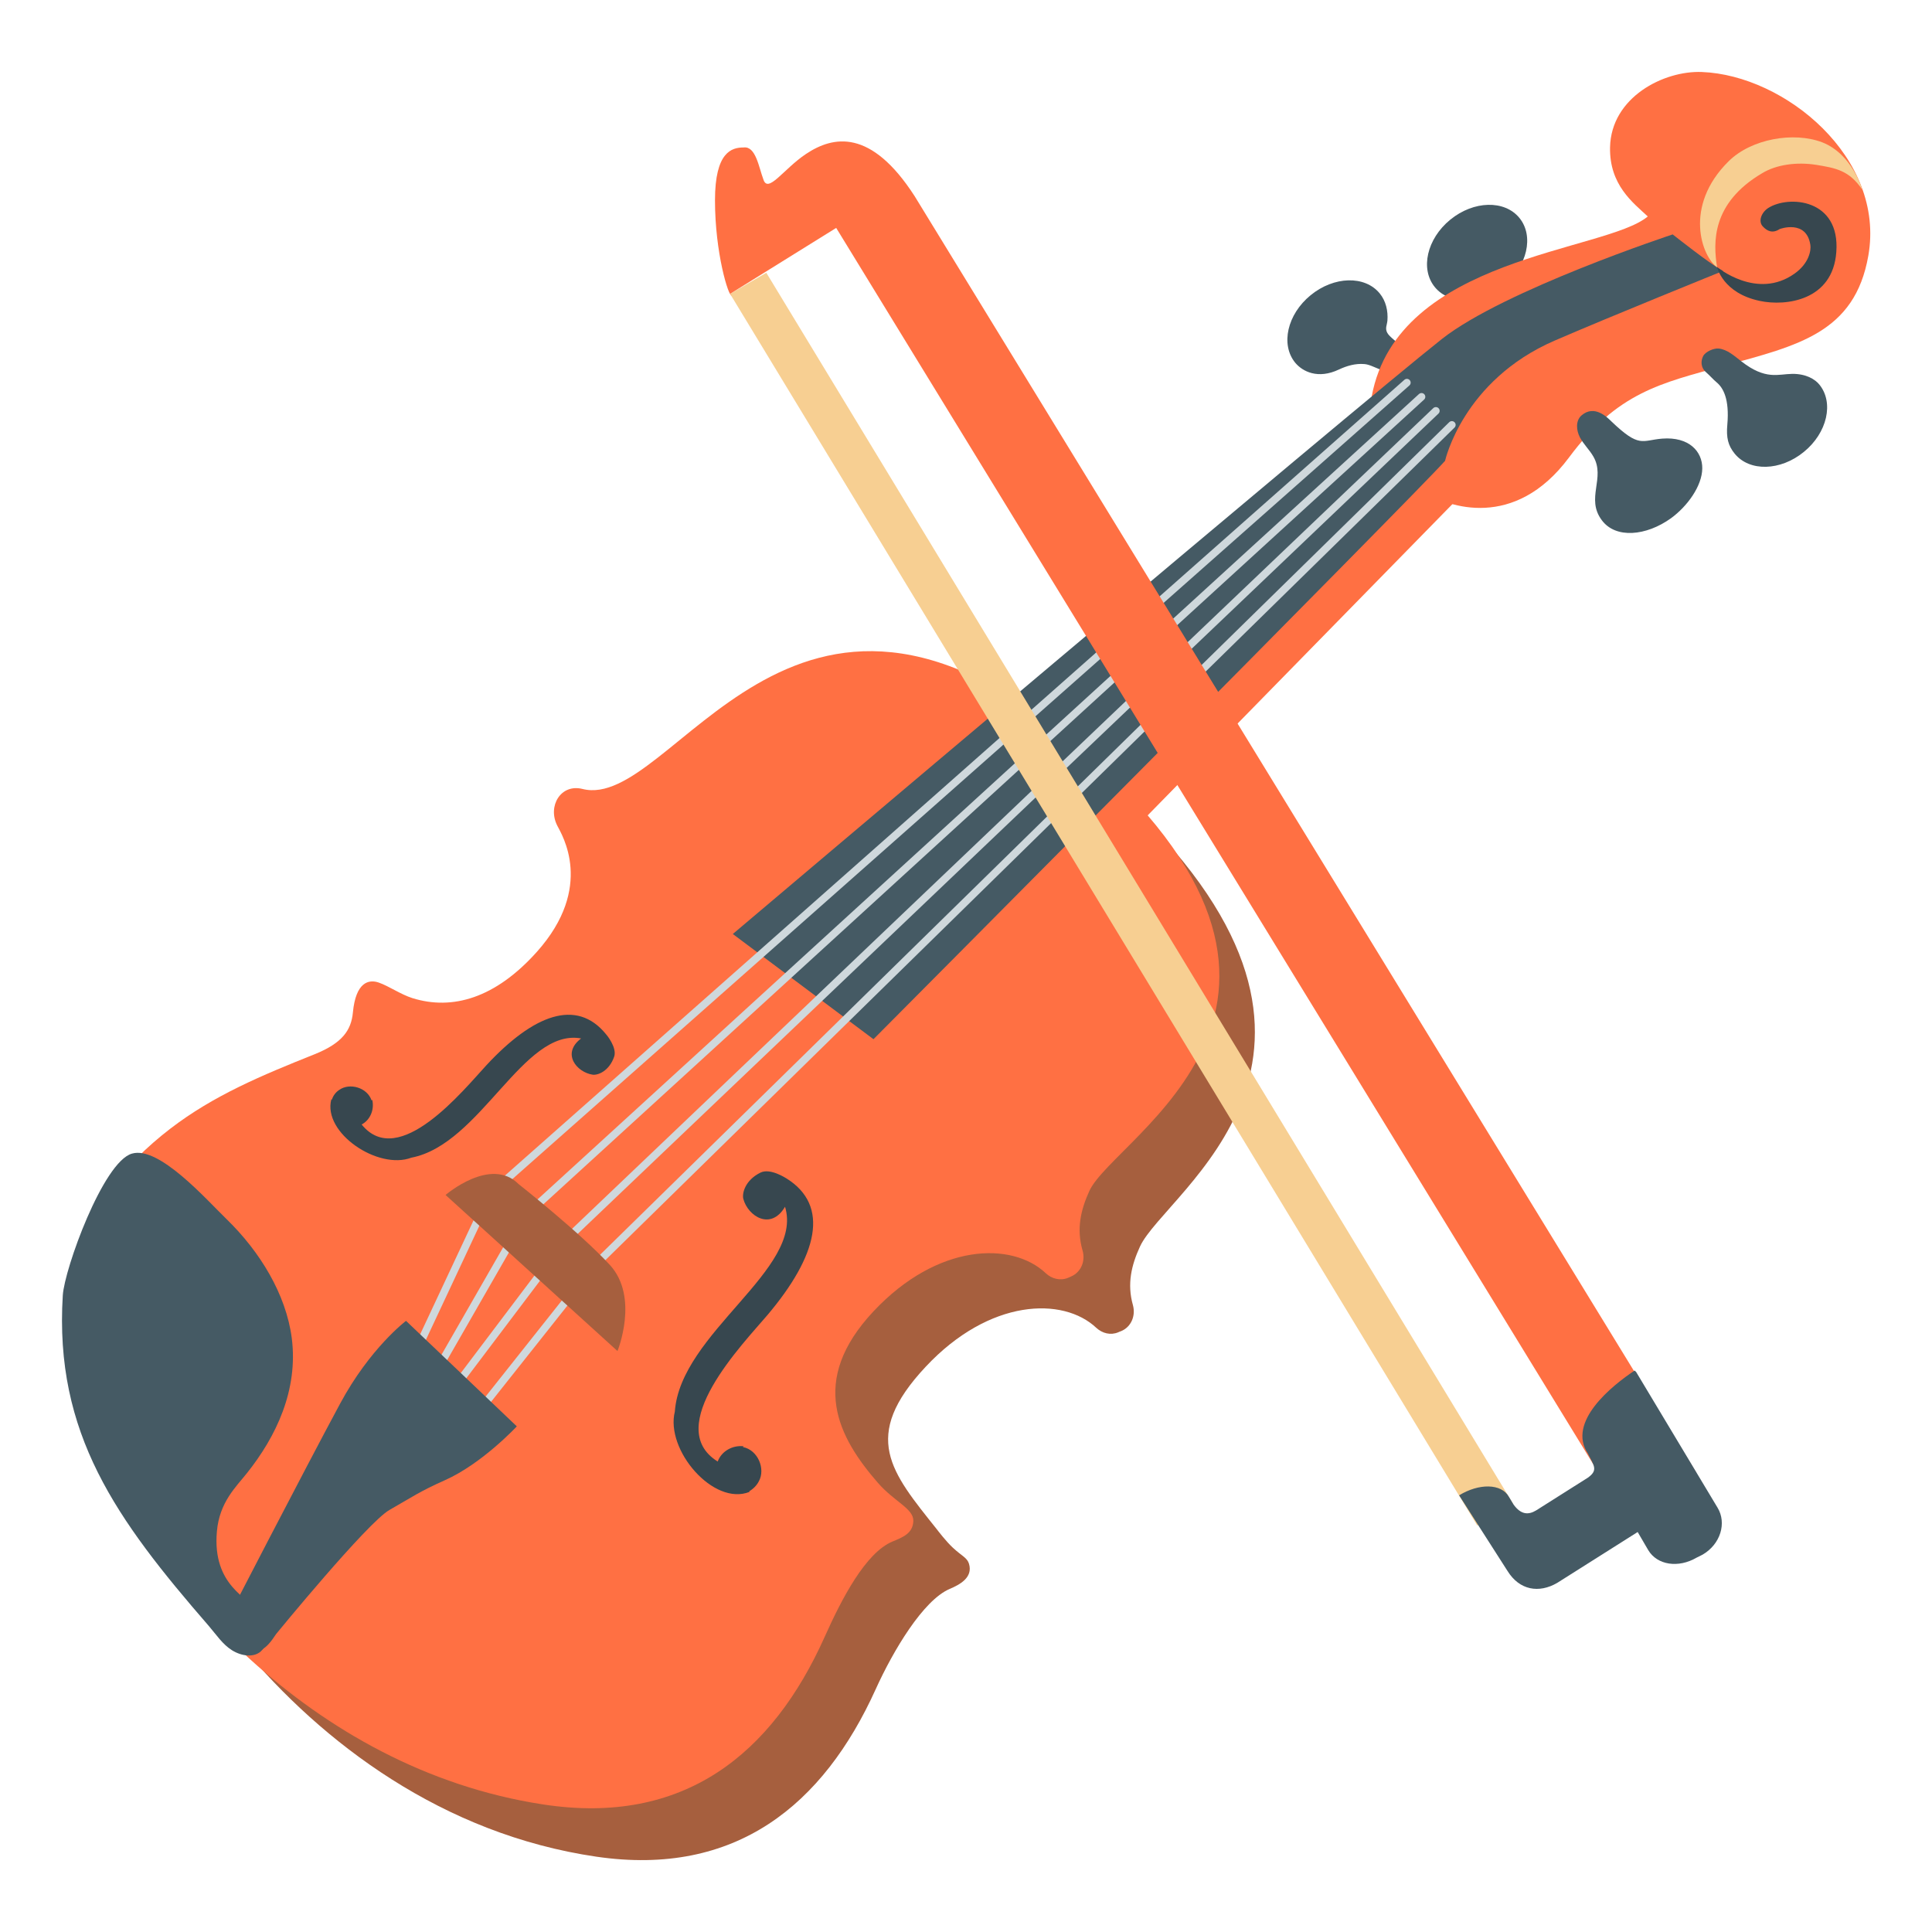 <?xml version="1.0" encoding="utf-8"?>
<!-- Generator: Adobe Illustrator 26.3.1, SVG Export Plug-In . SVG Version: 6.00 Build 0)  -->
<svg version="1.1" id="Layer_2_00000167374320627316968580000015076691961420144563_"
	 xmlns="http://www.w3.org/2000/svg" xmlns:xlink="http://www.w3.org/1999/xlink" x="0px" y="0px" viewBox="0 0 128 128"
	 style="enable-background:new 0 0 128 128;" xml:space="preserve">
<g>
	<path style="fill:#455A64;" d="M90.38,24.12c-0.58-0.05-1.16,0.12-1.67,0.36c-1.39,0.66-2.41,0.14-2.9-0.45
		c-0.98-1.2-0.53-3.2,1.02-4.47c1.55-1.27,3.6-1.32,4.58-0.12c0.41,0.5,0.56,1.16,0.51,1.8c-0.03,0.31-0.17,0.51-0.01,0.81
		c0.14,0.26,0.61,0.59,1.25,1.13c0.27,0.23-0.65,1.78-0.97,1.64C90.81,24.19,90.63,24.14,90.38,24.12z"/>
	
		<ellipse transform="matrix(0.774 -0.633 0.633 0.774 11.568 65.758)" style="fill:#455A64;" cx="97.85" cy="16.68" rx="3.62" ry="2.81"/>
	<path style="fill:#A65F3E;" d="M74.92,53.32c-0.3-0.29-0.59-0.54-0.89-0.81l-58.02,56.55c5.35,6.43,13.33,12.46,23.5,13.95
		c9.23,1.35,15.04-3.43,18.51-11.1c1.15-2.54,3.14-5.89,4.9-6.64c0.66-0.28,1.55-0.75,1.28-1.66c-0.12-0.41-0.48-0.52-1.07-1.07
		c-0.47-0.44-0.96-1.09-1.07-1.23c-3.01-3.78-5.08-6.12-0.73-10.76c4.24-4.53,9.11-4.64,11.3-2.58c0.4,0.37,0.95,0.51,1.45,0.3
		c0.07-0.03,0.13-0.06,0.2-0.08c0.67-0.28,0.97-1.02,0.78-1.72c-0.4-1.41-0.1-2.65,0.47-3.89C77.22,78.92,92.14,69.97,74.92,53.32
		L74.92,53.32z"/>
	<line style="fill:none;stroke:#FF7043;stroke-width:2.517;stroke-miterlimit:10;" x1="100.22" y1="27.52" x2="70.37" y2="58.01"/>
	<path style="fill:#FF7043;" d="M71.32,49.37c-18.88-16.17-26.71,4.43-32.73,2.9c-1.43-0.36-2.33,1.13-1.67,2.43
		c0.31,0.61,2.48,4.06-1.34,8.35c-2.76,3.09-5.61,3.9-8.25,3.08c-0.79-0.25-1.55-0.79-2.23-1.03c-0.68-0.24-1.53-0.02-1.72,1.98
		c-0.11,1.18-0.71,2.03-2.52,2.76c-3.53,1.41-6.7,2.73-9.58,4.94c-6.19,4.76-9.3,11.94-5.37,20.74s14.5,21.65,30.08,24.03
		c9.34,1.43,15.18-3.37,18.64-11.09c1.14-2.55,2.72-5.59,4.5-6.33c0.67-0.28,1.36-0.53,1.38-1.37c0.02-0.81-1.26-1.27-2.34-2.51
		c-2.63-3.02-4.63-6.75-0.3-11.37c4.26-4.54,9.18-4.63,11.41-2.53c0.4,0.38,0.97,0.52,1.48,0.31c0.06-0.03,0.12-0.05,0.18-0.08
		c0.68-0.28,0.99-1.03,0.78-1.74c-0.41-1.43-0.12-2.67,0.45-3.93C73.82,75.25,91.22,66.41,71.32,49.37z"/>
	<path style="fill:#455A64;" d="M15.02,80.78c2.2,2.14,3.93,4.96,4.31,7.87c0.44,3.45-1.04,6.53-2.97,8.95
		c-0.72,0.91-1.82,1.92-1.99,3.86c-0.32,3.61,2.13,4.41,2.7,5.27s0.86,2.08,0.22,2.67c-0.47,0.43-1.28,0.33-1.91-0.06
		s-1.06-1.05-1.55-1.62c-6.12-7.05-10.24-12.74-9.67-21.9c0.11-1.75,2.67-8.84,4.58-9.39C10.53,75.9,13.66,79.46,15.02,80.78
		L15.02,80.78z"/>
	<line style="fill:none;stroke:#CFD8DC;stroke-width:0.5;stroke-miterlimit:10;" x1="32.48" y1="79.08" x2="27.79" y2="89.09"/>
	<line style="fill:none;stroke:#CFD8DC;stroke-width:0.5;stroke-miterlimit:10;" x1="34.85" y1="80.5" x2="29.22" y2="90.31"/>
	<line style="fill:none;stroke:#CFD8DC;stroke-width:0.5;stroke-miterlimit:10;" x1="37.54" y1="82.1" x2="30.5" y2="91.42"/>
	<line style="fill:none;stroke:#CFD8DC;stroke-width:0.5;stroke-miterlimit:10;" x1="39.35" y1="83.88" x2="32.1" y2="93.02"/>
	<path style="fill:#FF7043;" d="M103.95,30.31c3.22-4.33,6.08-4.92,10.29-6.08c4.88-1.34,8.64-2.18,9.54-7.28
		c1.15-6.49-5.52-11.97-11.03-12.18c-2.52-0.1-6.01,1.67-6.08,4.99c-0.05,2.49,1.52,3.67,2.5,4.58c-2.8,2.36-16.57,2.63-18.29,11.92
		c-0.84,4.53-0.07,4.11,3.56,6.38C95.92,33.56,100.33,35.17,103.95,30.31z"/>
	<path style="fill:#455A64;" d="M110.82,15.53c0,0,2.58,2.05,3.34,2.42c0,0-7.5,3.03-11.17,4.62c-6.08,2.64-7.25,7.96-7.25,7.96
		c-1.87,2.12-37.87,38.32-37.87,38.32l-9.32-6.97c0,0,41.19-34.85,46.99-39.43C99.66,19.21,110.82,15.53,110.82,15.53z"/>
	<path style="fill:#37474F;" d="M116.61,19.94c-2.48-0.51-2.85-2.25-2.85-2.25s2.64,2.21,5.13,0.44c0.96-0.68,1.11-1.54,1.05-1.91
		c-0.26-1.69-2.01-1.06-2.04-1.04c-0.46,0.3-0.82,0.14-1.12-0.19s-0.09-0.91,0.37-1.21c1.35-0.86,4.78-0.62,4.51,2.92
		C121.43,19.92,118.31,20.3,116.61,19.94z"/>
	<path style="fill:#37474F;" d="M50.28,98.13c0.44-0.8-0.05-2.06-1.06-2.26l0.05-0.05c-0.75-0.09-1.48,0.34-1.72,1.01
		c-3.69-2.29,1.68-7.8,3.3-9.71c3.31-3.92,4.16-7.24,1.25-9.05c-0.01,0-1.07-0.71-1.72-0.38c-1.03,0.51-1.23,1.39-1.13,1.75
		c0.31,1.14,1.82,2.11,2.76,0.51c1.27,4.14-6.93,8.35-7.3,13.57c-0.64,2.54,2.56,6.28,4.95,5.32l-0.02-0.04
		C49.91,98.64,50.14,98.41,50.28,98.13z"/>
	<path style="fill:#37474F;" d="M22.49,72.2c0.67-0.47,1.84-0.16,2.13,0.71l0.04-0.05c0.16,0.66-0.14,1.35-0.7,1.64
		c2.46,3.05,6.76-2.3,8.27-3.93c3.11-3.35,5.97-4.45,7.92-2.05c0.01,0,0.75,0.88,0.54,1.49c-0.34,0.97-1.09,1.24-1.43,1.19
		c-1.05-0.16-2.08-1.4-0.76-2.4c-3.83-0.71-6.65,7.02-11.25,7.9c-2.19,0.83-5.88-1.63-5.3-3.86l0.04,0.01
		C22.07,72.59,22.25,72.35,22.49,72.2L22.49,72.2z"/>
	<path style="fill:#F7CF92;" d="M123.38,12.57c-0.86-1.29-1.78-1.44-3.06-1.65c-1.28-0.2-2.63-0.02-3.58,0.56
		c-3.35,1.98-3.24,4.59-2.98,6.22c-0.98-0.66-2.27-4.02,0.77-7.02c1.51-1.49,4.31-1.97,6.2-1.25
		C122.74,10.22,123.38,12.57,123.38,12.57z"/>
	<path style="fill:#455A64;" d="M34.24,94.5c0,0-2.29,2.47-4.77,3.57c-1.66,0.74-2.2,1.13-3.67,1.97s-7.5,8.21-7.5,8.21
		c-0.33,0.49-0.67,1-1.28,1.19s-2.22-1.66-2.22-1.66S20.18,97.36,22.53,93c1.99-3.7,4.37-5.49,4.37-5.49S34.24,94.5,34.24,94.5z"/>
	
		<line style="fill:none;stroke:#CFD8DC;stroke-width:0.5;stroke-linecap:round;stroke-miterlimit:10;" x1="32.48" y1="79.08" x2="93.21" y2="25.35"/>
	
		<line style="fill:none;stroke:#CFD8DC;stroke-width:0.5;stroke-linecap:round;stroke-miterlimit:10;" x1="34.85" y1="80.5" x2="94.18" y2="26.29"/>
	
		<line style="fill:none;stroke:#CFD8DC;stroke-width:0.5;stroke-linecap:round;stroke-miterlimit:10;" x1="37.54" y1="82.1" x2="95.13" y2="27.22"/>
	
		<line style="fill:none;stroke:#CFD8DC;stroke-width:0.5;stroke-linecap:round;stroke-miterlimit:10;" x1="39.35" y1="83.88" x2="96.19" y2="28.15"/>
	<path style="fill:#A65F3E;" d="M40.91,89.51L29.52,79.17c0,0,2.99-2.58,4.84-0.72c0,0,4.07,3.21,6.04,5.35S40.91,89.51,40.91,89.51
		z"/>
	<path style="fill:#455A64;" d="M110.7,34.34c-1.63,1.17-3.66,1.37-4.58,0.12c-1.08-1.45,0.27-2.8-0.56-4.22
		c-0.26-0.45-0.65-0.81-0.89-1.27s-0.29-1.09,0.1-1.44c0.87-0.76,1.73,0.14,1.99,0.39c1.87,1.79,2.01,1.25,3.36,1.14
		c1.79-0.14,2.67,0.86,2.66,1.97C112.77,32.19,111.8,33.54,110.7,34.34z"/>
	<path style="fill:#455A64;" d="M119.51,29.94c-1.55,1.27-3.6,1.32-4.58,0.12c-0.44-0.54-0.57-1.06-0.49-1.93
		c0.15-1.7-0.28-2.44-0.7-2.79c-0.25-0.21-0.45-0.45-0.68-0.65c-0.42-0.35-0.37-0.81-0.22-1.1s0.7-0.53,1.02-0.5
		c0.58,0.06,1.04,0.49,1.51,0.85c1.61,1.26,2.44,0.84,3.37,0.83s1.52,0.37,1.79,0.7C121.52,26.67,121.06,28.68,119.51,29.94z"/>
</g>
<g>
	<polygon style="fill:#F7CF92;" points="100.27,99.67 97.87,101.07 48.37,19.47 50.77,18.07 	"/>
	<path style="fill:#FF7043;" d="M48.37,19.47l7.03-4.37l51.5,84.1l5.5-1.6L60.6,13c-2.9-4.5-5.4-4-7.2-2.8
		c-1.5,1-2.53,2.67-2.83,1.67c-0.3-0.8-0.5-2.2-1.3-2.1c-0.8,0-1.9,0.3-1.9,3.5c0,3.5,0.9,6.4,1.1,6.3L48.37,19.47z"/>
	<path style="fill:#455A64;" d="M108.3,90.8c-1.5,1-4.5,3.4-3.1,5.5l0,0c0.4,0.8,0.7,1.1,0,1.6l-3.43,2.17c-0.5,0.3-1,0.3-1.5-0.4
		l-0.3-0.5c-0.5-0.9-2-0.9-3.3-0.1l3.2,5c0.8,1.3,2.1,1.5,3.3,0.8l5.33-3.37l0.7,1.2c0.6,1,2,1.2,3.2,0.5l0.4-0.2
		c1.2-0.7,1.6-2.1,1-3.1l-1.2-2l-4.2-7L108.3,90.8z"/>
</g>
</svg>

